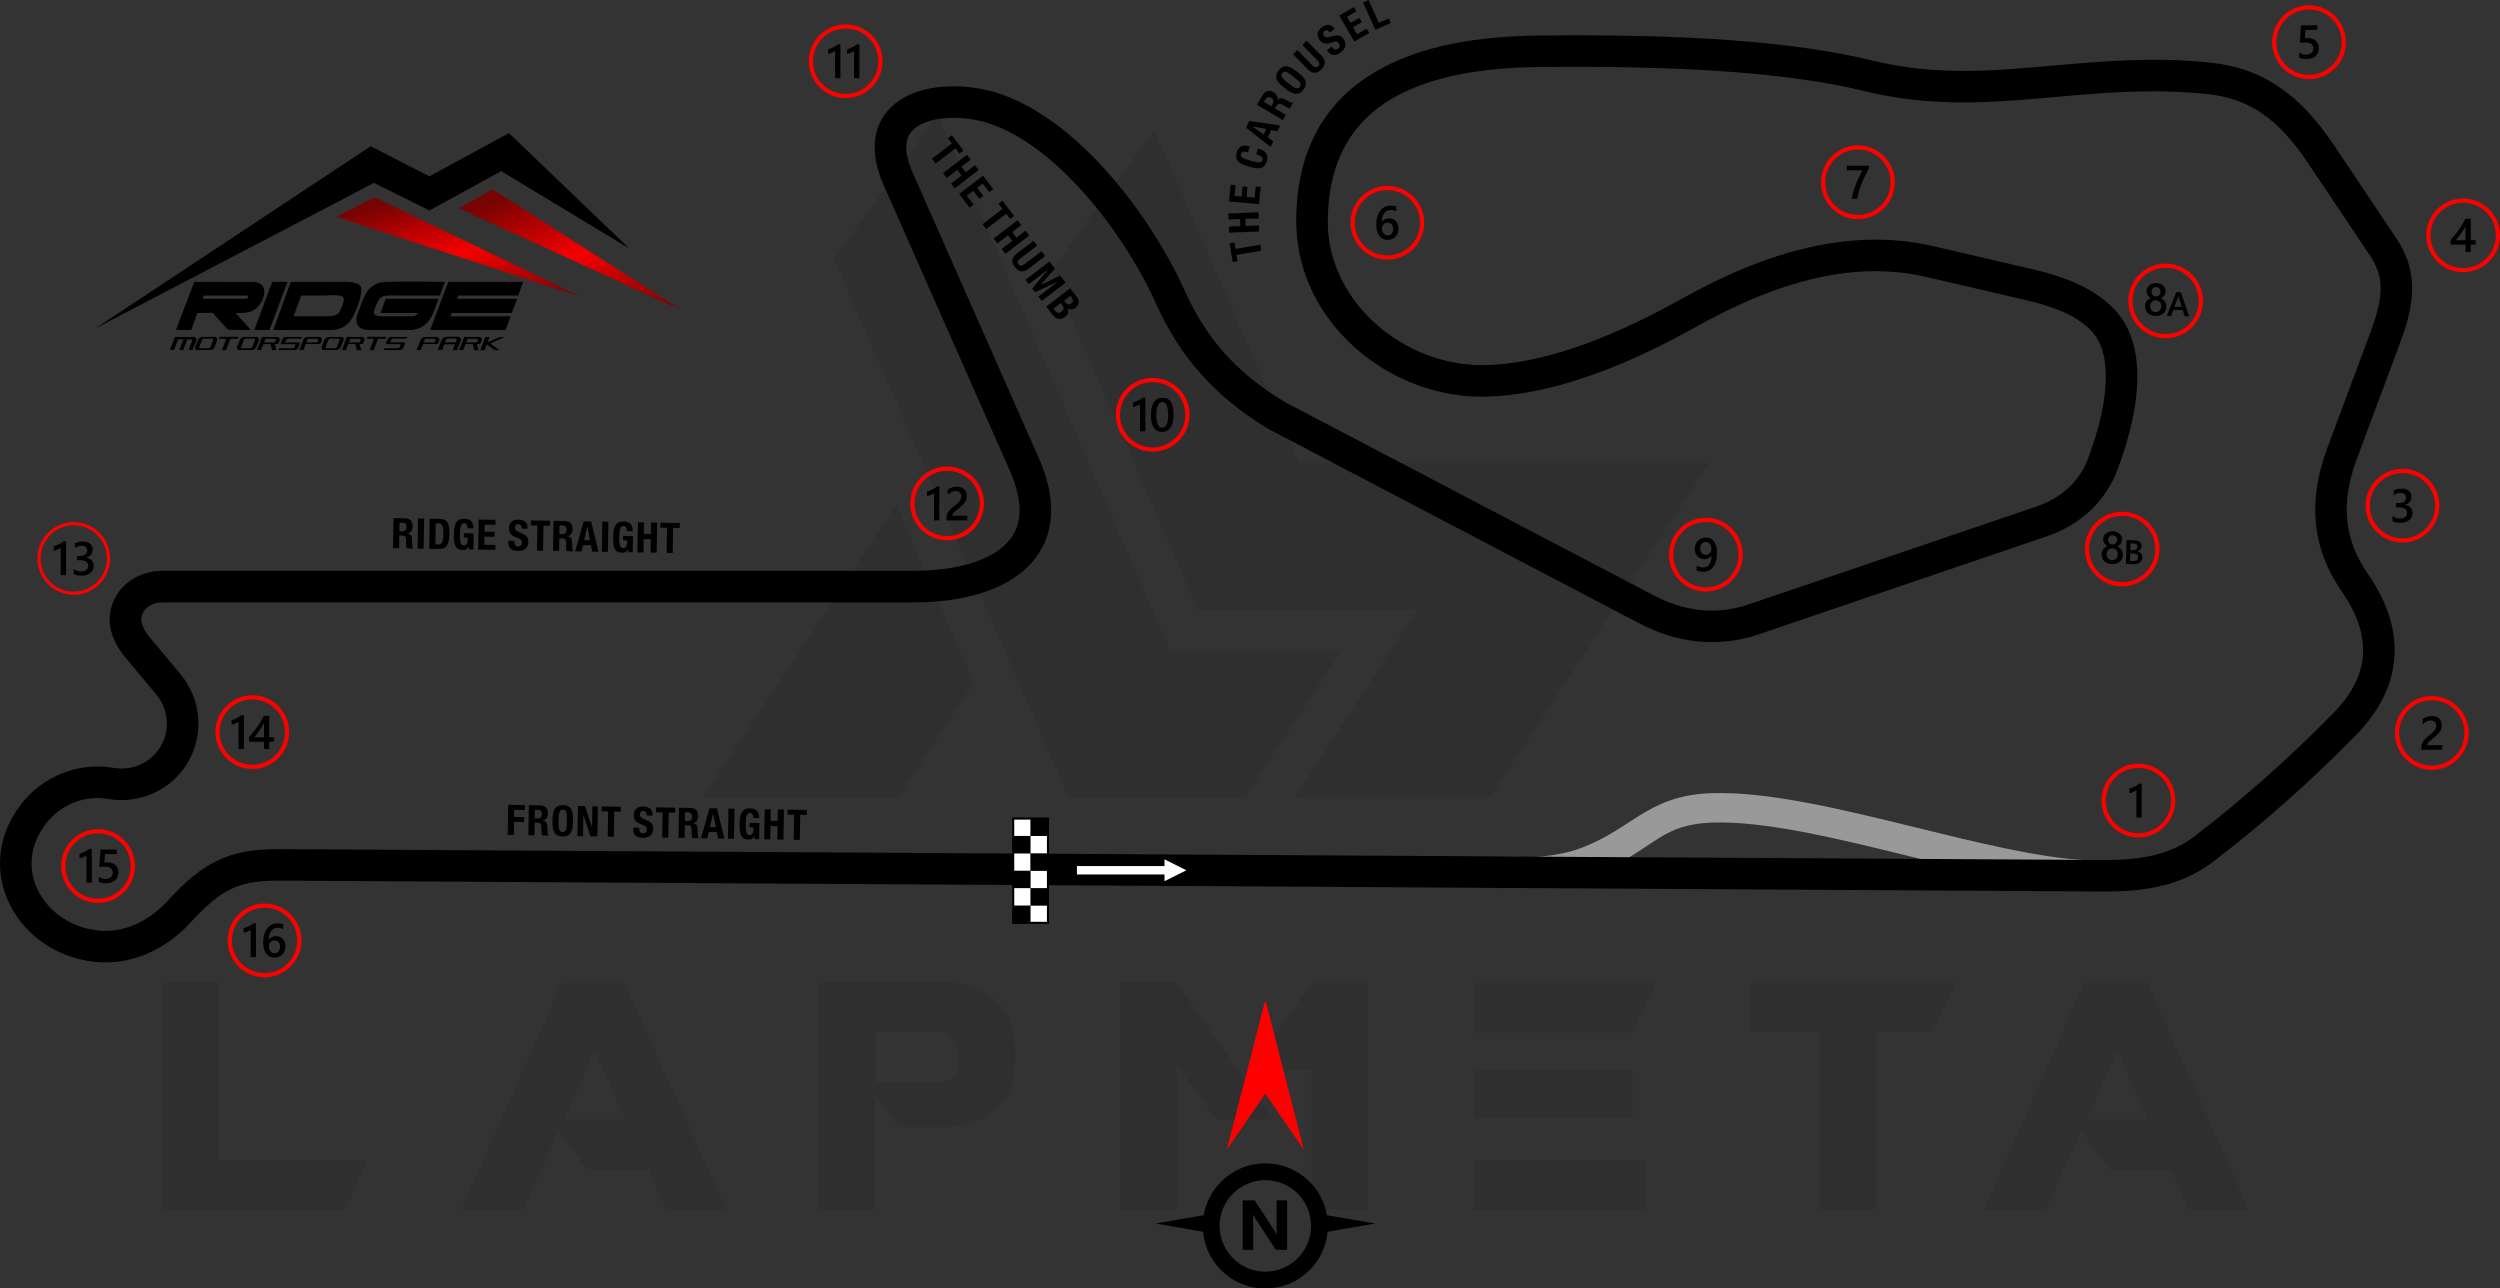 <?xml version="1.0" encoding="UTF-8"?>
<!DOCTYPE svg PUBLIC "-//W3C//DTD SVG 1.1//EN" "http://www.w3.org/Graphics/SVG/1.1/DTD/svg11.dtd">
<!-- Creator: CorelDRAW 2020 (64-Bit) -->
<svg xmlns="http://www.w3.org/2000/svg" xml:space="preserve" width="209.279mm" height="107.861mm" version="1.1" style="shape-rendering:geometricPrecision; text-rendering:geometricPrecision; image-rendering:optimizeQuality; fill-rule:evenodd; clip-rule:evenodd"
viewBox="0 0 11664.6 6011.83"
 xmlns:xlink="http://www.w3.org/1999/xlink"
 xmlns:xodm="http://www.corel.com/coreldraw/odm/2003">
 <rect x="0" y="0" width="11664.6" height="6011.83" fill="#333333" stroke="none"/>
 <defs>
  <style type="text/css">
   <![CDATA[
    .str1 {stroke:red;stroke-width:14.75;stroke-miterlimit:22.926}
    .str0 {stroke:red;stroke-width:19.66;stroke-miterlimit:22.926}
    .str2 {stroke:black;stroke-width:9.83;stroke-miterlimit:22.926}
    .fil2 {fill:none}
    .fil3 {fill:black}
    .fil6 {fill:white}
    .fil7 {fill:black;fill-rule:nonzero}
    .fil4 {fill:black;fill-rule:nonzero}
    .fil0 {fill:#999999;fill-rule:nonzero}
    .fil5 {fill:red;fill-rule:nonzero}
    .fil10 {fill:white;fill-rule:nonzero}
    .fil1 {fill:black;fill-opacity:0.071}
    .fil8 {fill:url(#id0)}
    .fil9 {fill:url(#id1)}
   ]]>
  </style>
  <linearGradient id="id0" gradientUnits="userSpaceOnUse" x1="2290.12" y1="1496.33" x2="2109.45" y2="861.98">
   <stop offset="0" style="stop-opacity:1; stop-color:#780303"/>
   <stop offset="0.522" style="stop-opacity:1; stop-color:#F50000"/>
   <stop offset="1" style="stop-opacity:1; stop-color:#780303"/>
  </linearGradient>
  <linearGradient id="id1" gradientUnits="userSpaceOnUse" xlink:href="#id0" x1="2855.69" y1="1564.38" x2="2579.03" y2="834.5">
  </linearGradient>
 </defs>
 <g id="Layer_x0020_1">
  <path class="fil0" d="M7105.71 4001.4c79.83,-1.41 177.9,-12.94 249.11,-37.01 254.5,-86.01 324.68,-251.85 625.83,-263.41 265.44,-10.2 616.57,75.99 962.67,160.94 286.77,70.39 572.09,140.84 789.34,151.14l0 0 -756.96 -0.43 -37.22 -10.51 -27.96 -6.86c-336.99,-82.71 -678.87,-166.63 -925.04,-157.17 -184.08,7.07 -239.9,73.68 -377.68,158.45l-14.66 8.9 -487.44 -4.04z"/>
  <g id="_2082341417408">
   <g>
    <g id="Layer-1">
     <path class="fil1" d="M759.86 5645.35l0 -1060.59 263.39 0 0 830.56 691.84 0 -105.35 230.03 -849.87 0zm4626.9 -5039.55l676.03 1554.01 1912.22 0 -1020.2 1559.28 -913.09 0 0 -1.76 572.44 -874.46 -1027.22 0 -684.82 -1576.84 484.64 -660.23zm-842.85 2577.72l-351.19 537.32 -913.08 0 0 -1.76 902.55 -1364.37 361.72 828.8zm-1153.65 2463.58l-280.95 0 -86.04 -191.4 -286.22 0 -129.94 -177.35 -166.81 368.75 -291.49 0 470.59 -1060.59 296.76 0 474.11 1060.59zm-472.35 -424.94l-143.99 -316.07 -140.47 316.07 284.46 0zm1167.7 -172.08l319.58 0c45.65,-14.05 68.48,-56.19 66.72,-126.43 0,-57.95 -28.09,-94.83 -87.79,-108.87l-298.51 0 0 235.3zm105.35 210.71l-107.11 -154.53 0 539.07 -263.39 0 0 -1060.59 633.89 0c186.13,33.36 280.95,133.45 282.7,303.78l0 63.22c-1.76,172.08 -94.82,275.68 -279.19,307.29l-266.9 -0.01 0 1.76zm1747.16 -38.64l-263.39 0 -182.62 -252.85 -0.01 676.03 -265.14 0 0 -1060.59 263.39 0 447.77 637.4zm182.62 -635.65l263.39 0 0 1058.83 -265.15 0 0 -649.69 -286.22 0 287.98 -409.14zm1559.27 828.8l0 230.03 -805.97 0 0 -230.03 805.97 0zm-63.21 -421.42l0 226.52 -742.76 0 0 -226.52 742.76 0.01zm115.89 -407.38l-115.89 231.79 -742.76 0 0 -231.79 858.65 0zm755.05 228.27l-317.82 0 0 -228.27 956.99 0 -107.11 228.27 -265.15 0 0 830.56 -265.15 0 0 -830.56 -1.76 0zm2007.04 832.32l-280.95 0 -86.04 -191.4 -286.22 0 -129.94 -177.35 -166.82 368.75 -291.48 0 470.59 -1060.59 296.76 0 474.11 1060.59zm-472.35 -424.94l-143.99 -316.07 -140.47 316.07 284.46 0z"/>
     <polygon class="fil1" points="3890.69,1209.85 4986.4,3720.84 5809.94,3720.84 6257.7,3037.78 5462.26,3037.78 4375.33,535.57 "/>
    </g>
   </g>
  </g>
  <g id="_2082341416112">
   <path class="fil2 str0" d="M8668.64 688.16c89.59,0 162.23,72.63 162.23,162.23 0,89.59 -72.64,162.23 -162.23,162.23 -89.6,0 -162.23,-72.64 -162.23,-162.23 0,-89.6 72.63,-162.23 162.23,-162.23z"/>
   <path class="fil3" d="M8720.29 785.62c-6.48,11.84 -12.59,23.58 -18.33,35.17 -5.77,11.63 -10.96,23.25 -15.63,34.99 -4.68,11.7 -8.72,23.51 -12.18,35.39 -3.46,11.92 -6.1,24.06 -7.98,36.5l-26.19 0c1.73,-11.07 4.19,-22.11 7.4,-33.15 3.19,-11.04 6.95,-22.04 11.25,-33.07 4.3,-11.05 9.12,-22.12 14.5,-33.26 5.34,-11.15 11.04,-22.41 17.07,-33.74l-73.18 0 0 -21.34 103.29 0 0 12.51z"/>
  </g>
  <g id="_2082341420240">
   <path class="fil2 str0" d="M6473.29 877.11c89.59,0 162.22,72.63 162.22,162.23 0,89.59 -72.63,162.22 -162.22,162.22 -89.59,0 -162.22,-72.63 -162.22,-162.22 0,-89.6 72.63,-162.23 162.22,-162.23z"/>
   <path class="fil3" d="M6525.18 1066.87c0,7.76 -1.28,14.87 -3.83,21.26 -2.54,6.37 -6.07,11.88 -10.59,16.51 -4.53,4.64 -9.9,8.25 -16.11,10.79 -6.23,2.58 -12.95,3.83 -20.24,3.83 -7.76,0 -14.9,-1.51 -21.38,-4.53 -6.5,-3.02 -12.1,-7.5 -16.81,-13.47 -4.71,-5.96 -8.35,-13.39 -10.96,-22.26 -2.58,-8.86 -3.86,-19.17 -3.86,-30.87 0,-14.31 1.69,-27.01 5.12,-38.09 3.42,-11.03 8.09,-20.31 14.05,-27.77 5.96,-7.51 12.99,-13.17 21.05,-17.03 8.02,-3.9 16.74,-5.85 26.08,-5.85 5.82,0 11.11,0.41 15.9,1.22 4.79,0.77 8.62,1.88 11.48,3.24l0 22.51c-3.68,-1.87 -7.59,-3.46 -11.78,-4.74 -4.15,-1.29 -8.93,-1.95 -14.31,-1.95 -6.03,0 -11.63,1.22 -16.7,3.68 -5.11,2.42 -9.53,5.99 -13.21,10.7 -3.71,4.71 -6.62,10.56 -8.75,17.48 -2.1,6.92 -3.2,14.93 -3.28,23.98l0.66 0c3.32,-5.11 7.77,-9.12 13.4,-12.06 5.67,-2.95 12.28,-4.41 19.9,-4.41 6.77,0 12.84,1.06 18.28,3.27 5.42,2.2 10.05,5.33 13.87,9.49 3.87,4.12 6.85,9.17 8.9,15.09 2.1,5.93 3.13,12.59 3.13,19.98zm-25.2 2.06c0,-4.45 -0.56,-8.5 -1.58,-12.18 -1.03,-3.68 -2.61,-6.8 -4.75,-9.41 -2.1,-2.65 -4.78,-4.67 -7.98,-6.11 -3.17,-1.43 -6.96,-2.14 -11.26,-2.14 -4.3,0 -8.09,0.78 -11.36,2.32 -3.28,1.54 -6,3.57 -8.24,6.08 -2.25,2.5 -3.9,5.4 -5.01,8.61 -1.1,3.23 -1.69,6.55 -1.69,9.93 0,3.68 0.55,7.43 1.58,11.26 1.03,3.86 2.65,7.35 4.78,10.52 2.17,3.17 4.93,5.75 8.24,7.8 3.34,2.06 7.32,3.09 11.92,3.09 4.08,0 7.72,-0.77 10.89,-2.27 3.16,-1.52 5.81,-3.61 7.9,-6.25 2.14,-2.66 3.76,-5.82 4.86,-9.43 1.1,-3.64 1.69,-7.58 1.69,-11.81z"/>
  </g>
  <g id="_2082341418416">
   <path class="fil2 str0" d="M10773.6 34.64c89.59,0 162.22,72.63 162.22,162.22 0,89.6 -72.63,162.23 -162.22,162.23 -89.6,0 -162.23,-72.63 -162.23,-162.23 0,-89.59 72.63,-162.22 162.23,-162.22z"/>
   <path class="fil3" d="M10727.94 269.17l0 -24.03c10.16,6.84 20.42,10.23 30.83,10.23 10.48,0 18.95,-2.65 25.31,-8.03 6.4,-5.33 9.6,-12.47 9.6,-21.41 0,-8.75 -3.23,-15.56 -9.75,-20.45 -6.5,-4.9 -15.81,-7.32 -27.96,-7.32 -4.16,0 -12.62,0.4 -25.35,1.28l5.52 -81.26 76.08 0 0 21.34 -55.29 0 -2.58 38.7c4.96,-0.29 9.45,-0.43 13.46,-0.43 16.38,0 29.07,4.2 38.01,12.62 8.94,8.39 13.43,19.9 13.43,34.47 0,15.3 -5.15,27.6 -15.38,36.83 -10.22,9.24 -24.32,13.83 -42.2,13.83 -15.09,0 -26.34,-2.1 -33.74,-6.37z"/>
  </g>
  <g id="_2082341420192">
   <path class="fil2 str0" d="M11492.54 935.88c89.59,0 162.22,72.63 162.22,162.23 0,89.59 -72.63,162.22 -162.22,162.22 -89.6,0 -162.22,-72.63 -162.22,-162.22 0,-89.6 72.63,-162.23 162.22,-162.23z"/>
   <path class="fil3" d="M11528.18 1020.82l0 99.81 22.96 0 0 20.78 -22.96 0 0 33.96 -24.25 0 0 -33.96 -69.98 0 0 -21.01c6.34,-7.14 12.81,-14.83 19.47,-23.15 6.66,-8.28 13.06,-16.77 19.21,-25.42 6.15,-8.64 11.81,-17.33 17.07,-26.01 5.27,-8.72 9.68,-17.03 13.25,-25.01l25.24 0zm-24.25 99.81l0 -64.91c-7.84,14.1 -15.6,26.38 -23.25,36.87 -7.65,10.48 -14.79,19.83 -21.49,28.04l44.74 0z"/>
  </g>
  <g id="_2082341418992">
   <path class="fil2 str1" d="M343.96 2443.46c89.6,0 162.23,72.63 162.23,162.22 0,89.6 -72.63,162.23 -162.23,162.23 -89.59,0 -162.22,-72.63 -162.22,-162.23 0,-89.59 72.63,-162.22 162.22,-162.22z"/>
   <path class="fil3" d="M308.09 2525.39l0 158.03 -25.02 0 0 -127.41c-4.53,3.23 -9.39,6 -14.61,8.24 -5.18,2.27 -11.14,4.26 -17.84,5.99l0 -21.34c4.19,-1.35 8.2,-2.79 12.06,-4.31 3.9,-1.5 7.73,-3.2 11.48,-5.07 3.79,-1.88 7.57,-3.98 11.44,-6.25 3.83,-2.32 7.8,-4.93 11.92,-7.88l10.56 0zm35.76 152.33l0 -23.51c10.09,7.98 21.41,11.95 34.07,11.95 10.27,0 18.5,-2.31 24.65,-6.99 6.15,-4.67 9.2,-11 9.2,-18.98 0,-17.51 -13.4,-26.3 -40.21,-26.3l-11.96 0 0 -20.06 11.45 0c23.76,0 35.64,-8.23 35.64,-24.75 0,-15.24 -9.26,-22.85 -27.77,-22.85 -10.38,0 -20.09,3.68 -29.21,11.08l0 -22.19c10.49,-5.89 22.89,-8.87 37.16,-8.87 13.72,0 24.72,3.46 33,10.37 8.24,6.88 12.4,15.71 12.4,26.49 0,20.34 -10.37,33.45 -31.05,39.26l0 0.45c11.14,1.06 19.93,4.96 26.41,11.66 6.48,6.74 9.68,15.13 9.68,25.17 0,13.87 -5.19,25.09 -15.6,33.59 -10.45,8.54 -24.17,12.77 -41.21,12.77 -15.31,0 -27.52,-2.76 -36.65,-8.28z"/>
  </g>
  <g id="_2082341421392">
   <path class="fil2 str0" d="M457.34 3878.5c89.6,0 162.22,72.63 162.22,162.22 0,89.59 -72.63,162.22 -162.22,162.22 -89.59,0 -162.22,-72.63 -162.22,-162.22 0,-89.59 72.63,-162.22 162.22,-162.22z"/>
   <path class="fil3" d="M428.45 3960.31l0 158.03 -25.02 0 0 -127.41c-4.53,3.23 -9.39,6 -14.61,8.24 -5.18,2.27 -11.15,4.26 -17.85,5.99l0 -21.34c4.2,-1.35 8.2,-2.79 12.07,-4.3 3.9,-1.5 7.73,-3.2 11.48,-5.07 3.78,-1.88 7.58,-3.98 11.45,-6.25 3.83,-2.32 7.8,-4.93 11.92,-7.88l10.56 0zm32.22 154.46l0 -24.03c10.16,6.84 20.42,10.23 30.83,10.23 10.48,0 18.95,-2.65 25.31,-8.03 6.4,-5.33 9.6,-12.47 9.6,-21.41 0,-8.75 -3.23,-15.56 -9.75,-20.45 -6.5,-4.9 -15.81,-7.32 -27.96,-7.32 -4.16,0 -12.62,0.4 -25.35,1.28l5.52 -81.26 76.08 0 0 21.34 -55.29 0 -2.58 38.7c4.96,-0.29 9.45,-0.43 13.46,-0.43 16.38,0 29.07,4.2 38.01,12.62 8.94,8.39 13.43,19.91 13.43,34.48 0,15.29 -5.16,27.59 -15.38,36.83 -10.23,9.24 -24.32,13.83 -42.2,13.83 -15.09,0 -26.34,-2.1 -33.74,-6.37z"/>
  </g>
  <g id="_2082341423072">
   <path class="fil2 str0" d="M7959.34 2425.79c89.59,0 162.22,72.63 162.22,162.22 0,89.59 -72.63,162.22 -162.22,162.22 -89.6,0 -162.23,-72.63 -162.23,-162.22 0,-89.6 72.63,-162.22 162.23,-162.22z"/>
   <path class="fil3" d="M8011.13 2579.56c0,15.46 -1.66,28.73 -5,39.89 -3.36,11.15 -7.95,20.31 -13.8,27.48 -5.85,7.17 -12.73,12.47 -20.57,15.9 -7.88,3.41 -16.34,5.11 -25.39,5.11 -2.94,0 -5.92,-0.18 -8.9,-0.52 -2.98,-0.37 -5.81,-0.85 -8.5,-1.4 -2.73,-0.59 -5.15,-1.22 -7.36,-1.91 -2.17,-0.66 -4.01,-1.33 -5.45,-1.99l0 -22.51c1.51,0.92 3.39,1.88 5.63,2.83 2.21,1 4.64,1.84 7.25,2.61 2.65,0.74 5.37,1.37 8.2,1.8 2.84,0.48 5.6,0.74 8.24,0.74 6.1,0 11.66,-1.22 16.67,-3.57 5.01,-2.39 9.24,-5.89 12.77,-10.56 3.53,-4.68 6.21,-10.49 8.13,-17.4 1.91,-6.96 2.87,-14.98 2.87,-24.11l-0.45 0c-1.28,2.29 -2.98,4.45 -5.11,6.52 -2.13,2.06 -4.56,3.86 -7.28,5.41 -2.73,1.54 -5.78,2.76 -9.09,3.72 -3.34,0.92 -6.91,1.39 -10.74,1.39 -6.48,0 -12.47,-1.13 -18.07,-3.42 -5.56,-2.24 -10.37,-5.45 -14.49,-9.64 -4.09,-4.16 -7.28,-9.24 -9.64,-15.19 -2.32,-5.96 -3.49,-12.62 -3.49,-19.95 0,-8.05 1.32,-15.31 3.97,-21.82 2.69,-6.52 6.33,-12.03 11,-16.59 4.67,-4.56 10.19,-8.09 16.48,-10.56 6.33,-2.5 13.21,-3.76 20.61,-3.76 6.95,0 13.58,1.33 19.79,3.94 6.22,2.65 11.66,6.8 16.38,12.51 4.71,5.74 8.42,13.1 11.22,22.15 2.76,9.05 4.12,20.02 4.12,32.89zm-26.08 -16.48c0,-5.18 -0.66,-9.9 -1.98,-14.12 -1.32,-4.24 -3.17,-7.88 -5.56,-10.9 -2.35,-3.02 -5.19,-5.37 -8.47,-6.99 -3.23,-1.66 -6.84,-2.5 -10.7,-2.5 -3.46,0 -6.74,0.7 -9.86,2.1 -3.13,1.39 -5.85,3.42 -8.2,6 -2.32,2.57 -4.19,5.7 -5.56,9.38 -1.37,3.65 -2.02,7.73 -2.02,12.17 0,4.9 0.66,9.2 1.98,12.91 1.32,3.76 3.16,6.88 5.56,9.46 2.35,2.54 5.22,4.49 8.58,5.81 3.31,1.33 7.02,1.98 11.03,1.98 3.61,0 6.92,-0.66 9.98,-1.98 3.05,-1.32 5.7,-3.13 7.98,-5.41 2.24,-2.24 4.01,-4.93 5.33,-8.01 1.28,-3.09 1.91,-6.4 1.91,-9.9z"/>
  </g>
  <g id="_2082341427104">
   <path class="fil2 str0" d="M5378.09 1772.96c89.59,0 162.22,72.63 162.22,162.23 0,89.59 -72.63,162.22 -162.22,162.22 -89.59,0 -162.22,-72.63 -162.22,-162.22 0,-89.6 72.63,-162.23 162.22,-162.23z"/>
   <path class="fil3" d="M5344.18 1854.89l0 158.03 -25.02 0 0 -127.41c-4.51,3.24 -9.39,6 -14.61,8.24 -5.18,2.28 -11.14,4.27 -17.84,6l0 -21.34c4.19,-1.35 8.2,-2.79 12.06,-4.3 3.9,-1.5 7.73,-3.2 11.48,-5.07 3.79,-1.88 7.57,-3.98 11.44,-6.26 3.84,-2.32 7.8,-4.93 11.92,-7.88l10.56 0zm76.87 160.6c-16.07,0 -28.66,-6.55 -37.67,-19.73 -9.01,-13.13 -13.5,-32.15 -13.5,-57.02 0,-27.3 4.67,-47.95 14.08,-61.96 9.43,-14.02 23,-21.05 40.77,-21.05 34,0 50.95,26.42 50.95,79.25 0,26.16 -4.78,46.09 -14.38,59.86 -9.56,13.76 -23,20.65 -40.25,20.65zm2.51 -139.78c-18.77,0 -28.15,20.64 -28.15,61.96 0,38.68 9.2,57.98 27.6,57.98 18.1,0 27.15,-19.64 27.15,-58.94 0,-40.69 -8.86,-61 -26.59,-61z"/>
  </g>
  <g id="_2082341426192">
   <path class="fil2 str0" d="M4419.24 2186.75c89.6,0 162.23,72.63 162.23,162.22 0,89.6 -72.63,162.23 -162.23,162.23 -89.59,0 -162.22,-72.63 -162.22,-162.23 0,-89.59 72.63,-162.22 162.22,-162.22z"/>
   <path class="fil3" d="M4382.93 2269.96l0 158.02 -25.02 0 0 -127.4c-4.53,3.23 -9.39,6 -14.61,8.24 -5.18,2.27 -11.14,4.26 -17.84,5.99l0 -21.34c4.19,-1.35 8.2,-2.79 12.06,-4.3 3.9,-1.5 7.73,-3.2 11.48,-5.07 3.79,-1.88 7.57,-3.98 11.44,-6.25 3.83,-2.32 7.8,-4.93 11.92,-7.88l10.56 0zm130.09 158.02l-97.02 0 0 -11.95c0,-4.9 0.7,-9.5 2.06,-13.76 1.37,-4.28 3.2,-8.28 5.48,-12.07 2.31,-3.75 5.01,-7.32 8.09,-10.67 3.09,-3.35 6.4,-6.58 9.89,-9.71 3.53,-3.12 7.15,-6.14 10.78,-9.05 3.68,-2.9 7.28,-5.81 10.78,-8.75 3.32,-2.84 6.33,-5.56 9.06,-8.28 2.76,-2.68 5.07,-5.48 7.02,-8.35 1.95,-2.86 3.46,-5.89 4.53,-9.09 1.07,-3.19 1.62,-6.66 1.62,-10.41 0,-4.09 -0.62,-7.66 -1.87,-10.71 -1.29,-3.05 -3.02,-5.62 -5.3,-7.65 -2.25,-2.06 -4.93,-3.61 -8.02,-4.64 -3.09,-1.07 -6.47,-1.58 -10.16,-1.58 -6.29,0 -12.72,1.47 -19.28,4.41 -6.55,2.95 -12.84,7.36 -18.87,13.28l0 -24.06c3.17,-2.36 6.37,-4.41 9.6,-6.18 3.24,-1.77 6.59,-3.24 10.04,-4.41 3.43,-1.22 7.06,-2.06 10.85,-2.65 3.83,-0.6 7.88,-0.89 12.18,-0.89 6.99,0 13.33,0.92 18.98,2.76 5.67,1.84 10.53,4.53 14.57,8.09 4.01,3.58 7.1,7.99 9.31,13.33 2.21,5.3 3.28,11.4 3.28,18.32 0,6.25 -0.77,11.88 -2.32,16.85 -1.55,5.01 -3.72,9.64 -6.55,13.97 -2.83,4.31 -6.29,8.4 -10.31,12.3 -4,3.86 -8.53,7.87 -13.46,11.96 -4.19,3.38 -8.32,6.66 -12.47,9.86 -4.12,3.2 -7.83,6.33 -11.15,9.38 -3.31,3.06 -6,6.11 -8.02,9.16 -2.06,3.05 -3.09,6.11 -3.09,9.19l0 0.56 69.76 0 0 21.45z"/>
  </g>
  <g id="_2082341425616">
   <path class="fil2 str0" d="M1234.38 4225.64c89.6,0 162.23,72.63 162.23,162.22 0,89.6 -72.63,162.23 -162.23,162.23 -89.59,0 -162.22,-72.63 -162.22,-162.23 0,-89.59 72.63,-162.22 162.22,-162.22z"/>
   <path class="fil3" d="M1194.47 4307.51l0 158.03 -25.02 0 0 -127.41c-4.53,3.23 -9.39,6 -14.61,8.24 -5.18,2.27 -11.15,4.26 -17.84,5.99l0 -21.34c4.19,-1.36 8.2,-2.79 12.06,-4.31 3.9,-1.5 7.73,-3.2 11.48,-5.07 3.78,-1.88 7.57,-3.98 11.44,-6.25 3.83,-2.32 7.8,-4.93 11.92,-7.88l10.56 0zm137.3 108.32c0,7.76 -1.29,14.87 -3.83,21.26 -2.54,6.37 -6.08,11.88 -10.59,16.52 -4.53,4.64 -9.9,8.24 -16.12,10.79 -6.22,2.58 -12.95,3.82 -20.23,3.82 -7.76,0 -14.9,-1.5 -21.38,-4.53 -6.51,-3.02 -12.11,-7.5 -16.82,-13.47 -4.7,-5.96 -8.34,-13.39 -10.96,-22.26 -2.58,-8.86 -3.86,-19.17 -3.86,-30.87 0,-14.31 1.69,-27 5.11,-38.08 3.42,-11.04 8.09,-20.31 14.06,-27.78 5.96,-7.51 12.98,-13.17 21.05,-17.03 8.02,-3.9 16.74,-5.85 26.08,-5.85 5.82,0 11.11,0.41 15.89,1.22 4.79,0.77 8.62,1.88 11.49,3.24l0 22.51c-3.68,-1.87 -7.59,-3.46 -11.78,-4.74 -4.16,-1.29 -8.93,-1.95 -14.31,-1.95 -6.04,0 -11.63,1.22 -16.7,3.68 -5.11,2.43 -9.53,6 -13.22,10.7 -3.71,4.71 -6.62,10.56 -8.75,17.48 -2.1,6.92 -3.2,14.94 -3.27,23.99l0.66 0c3.31,-5.11 7.76,-9.12 13.39,-12.07 5.67,-2.95 12.29,-4.41 19.9,-4.41 6.77,0 12.84,1.06 18.28,3.28 5.41,2.2 10.05,5.33 13.87,9.49 3.87,4.12 6.85,9.16 8.9,15.09 2.1,5.92 3.13,12.59 3.13,19.98zm-25.2 2.05c0,-4.45 -0.56,-8.49 -1.59,-12.17 -1.03,-3.68 -2.61,-6.8 -4.75,-9.42 -2.09,-2.65 -4.78,-4.67 -7.98,-6.1 -3.16,-1.43 -6.95,-2.14 -11.25,-2.14 -4.31,0 -8.1,0.77 -11.37,2.32 -3.27,1.54 -6,3.57 -8.24,6.07 -2.25,2.5 -3.9,5.41 -5,8.61 -1.1,3.23 -1.7,6.55 -1.7,9.93 0,3.68 0.56,7.42 1.59,11.25 1.03,3.86 2.65,7.36 4.78,10.52 2.17,3.17 4.93,5.75 8.24,7.8 3.35,2.06 7.32,3.09 11.92,3.09 4.09,0 7.73,-0.77 10.89,-2.27 3.17,-1.52 5.81,-3.61 7.9,-6.26 2.14,-2.65 3.76,-5.81 4.86,-9.43 1.1,-3.63 1.7,-7.57 1.7,-11.81z"/>
  </g>
  <g id="_2082341425808">
   <path class="fil2 str0" d="M1177.08 3253.57c89.59,0 162.22,72.63 162.22,162.22 0,89.59 -72.63,162.22 -162.22,162.22 -89.59,0 -162.22,-72.63 -162.22,-162.22 0,-89.6 72.63,-162.22 162.22,-162.22z"/>
   <path class="fil3" d="M1137.96 3336.77l0 158.03 -25.02 0 0 -127.41c-4.53,3.23 -9.39,6 -14.62,8.24 -5.18,2.27 -11.14,4.26 -17.84,5.99l0 -21.34c4.19,-1.35 8.2,-2.79 12.07,-4.3 3.9,-1.5 7.73,-3.2 11.48,-5.07 3.79,-1.88 7.59,-3.98 11.45,-6.25 3.82,-2.32 7.8,-4.93 11.92,-7.88l10.56 0zm117.95 3.46l0 99.82 22.96 0 0 20.78 -22.96 0 0 33.96 -24.25 0 0 -33.96 -69.98 0 0 -21.01c6.34,-7.14 12.81,-14.83 19.47,-23.15 6.66,-8.27 13.06,-16.77 19.21,-25.42 6.15,-8.64 11.81,-17.33 17.07,-26.01 5.27,-8.72 9.68,-17.03 13.25,-25.02l25.24 0zm-24.25 99.82l0 -64.91c-7.83,14.1 -15.6,26.38 -23.25,36.87 -7.65,10.48 -14.79,19.83 -21.49,28.04l44.74 0z"/>
  </g>
  <g id="_2082341428784">
   <path class="fil2 str0" d="M3945.75 123.49c89.6,0 162.23,72.63 162.23,162.22 0,89.59 -72.63,162.22 -162.23,162.22 -89.59,0 -162.22,-72.63 -162.22,-162.22 0,-89.59 72.63,-162.22 162.22,-162.22z"/>
   <path class="fil3" d="M3921.23 206.7l0 158.03 -25.01 0 0 -127.41c-4.53,3.23 -9.39,6 -14.61,8.24 -5.19,2.27 -11.15,4.26 -17.85,5.99l0 -21.34c4.2,-1.36 8.2,-2.79 12.07,-4.31 3.9,-1.5 7.73,-3.2 11.48,-5.07 3.79,-1.88 7.58,-3.98 11.45,-6.25 3.83,-2.32 7.8,-4.93 11.92,-7.88l10.56 0zm88.82 0l0 158.03 -25.02 0 0 -127.41c-4.53,3.23 -9.39,6 -14.61,8.24 -5.18,2.27 -11.15,4.26 -17.84,5.99l0 -21.34c4.19,-1.36 8.2,-2.79 12.06,-4.31 3.9,-1.5 7.73,-3.2 11.48,-5.07 3.78,-1.88 7.57,-3.98 11.44,-6.25 3.83,-2.32 7.8,-4.93 11.92,-7.88l10.56 0z"/>
  </g>
  <g id="_2082341430080">
   <path class="fil4" d="M5903.78 5428c80.49,0 153.43,32.68 206.26,85.5l0.16 0.16c41.66,41.66 70.76,95.83 81.22,156.35l225.06 38.77 -222.03 38.24c-6.43,69.81 -37.42,132.49 -84.25,179.32l-0.16 0c-52.83,52.81 -125.77,85.49 -206.26,85.49 -80.61,0 -153.61,-32.68 -206.42,-85.49 -46.83,-46.84 -77.82,-109.52 -84.25,-179.32l-222.02 -38.24 225.05 -38.77c10.46,-60.52 39.57,-114.7 81.22,-156.35l0 -0.16c52.81,-52.81 125.81,-85.5 206.42,-85.5zm101.81 403.44l-52.41 0 -95.08 -144.92c-5.55,-8.46 -9.45,-14.82 -11.58,-19.11l-0.61 0c0.83,8.13 1.26,20.59 1.26,37.28l0 126.75 -49.08 0 0 -230.6 56 0 91.5 140.36c4.17,6.37 8.01,12.62 11.59,18.82l0.65 0c-0.88,-5.32 -1.32,-15.91 -1.32,-31.67l0 -127.52 49.07 0 0 230.6zm49.18 -262.51c-38.6,-38.57 -92.01,-62.43 -150.99,-62.43 -58.94,0 -112.31,23.9 -150.91,62.5 -38.65,38.53 -62.5,91.93 -62.5,150.91 0,58.94 23.89,112.31 62.5,150.91 38.6,38.6 91.97,62.5 150.91,62.5 58.98,0 112.39,-23.86 150.99,-62.42 38.53,-38.68 62.43,-92.05 62.43,-150.99 0,-58.98 -23.86,-112.39 -62.43,-150.99z"/>
   <polygon class="fil5" points="5903.79,5102.77 5724.09,5364.2 5903.79,4665.2 6083.49,5364.2 "/>
  </g>
  <path class="fil4" d="M10238.96 3902.29c116.65,-89.55 229.4,-182.95 338.4,-279.89 109.28,-97.18 213.38,-196.65 312.54,-298.19 82.57,-84.55 128.59,-174.17 135.12,-267.09 6.47,-91.93 -24.9,-190.5 -96.82,-294.28 -70.71,-102.06 -111.48,-207.69 -122.61,-320.72 -10.99,-111.58 7.25,-228.66 54.36,-355.01l202.78 -543.8c31.05,-83.28 46.41,-149.04 44.85,-205.47 -1.43,-51.78 -18.04,-98.33 -50.91,-147.37l-290.33 -433.21c-64.86,-96.78 -131.77,-171.95 -207.22,-224.8 -73.22,-51.29 -156.25,-82.49 -255.65,-93.19 -254.62,-27.42 -485.04,-6.94 -709,12.95 -292.13,25.95 -573.74,50.98 -890.43,-26.21 -183.11,-44.62 -400.34,-74.59 -653.44,-92.6 -256.11,-18.23 -546.22,-24.16 -872.53,-20.61 -247.56,2.7 -498.76,38.36 -685.21,148.49 -177.57,104.88 -297.47,282.32 -297.47,573 0,11.99 -0.16,11.7 -0.1,14.37 4.36,182.47 92.46,345.54 224.83,463.39 133.67,119.01 311.89,191.5 494.88,191.5l16.49 0.08c121.5,-2.9 258.95,-28.96 412.67,-80.46 150.88,-50.55 316.83,-125.45 498.14,-226.83 203.3,-113.67 401.66,-197.18 596.72,-241.66 198.44,-45.25 392.87,-50.12 584.78,-5.47l465.44 108.31c86.82,20.2 162.52,45.81 227.13,78.27 68.13,34.21 123.23,75.7 165.16,125.94 61,73.09 93.61,177.88 90.78,311.86 -2.44,116.02 -31.55,255.88 -92.23,417.72 -28.37,75.68 -72.32,139.54 -127.55,191.21 -57.77,54.04 -127.19,94.23 -203.4,120.15l-1341.07 456.22c-97.57,33.19 -191.82,42.56 -281.34,34.33 -100.27,-9.2 -193.63,-40.53 -278.59,-85.05l-1727.31 -905.28c-126.71,-75.98 -230.58,-160.52 -316.89,-257.18 -86.61,-97 -154.89,-205.44 -210.21,-328.96 -76.28,-170.33 -204.25,-374.32 -360.28,-542.78 -123.98,-133.84 -264.83,-244.38 -409.49,-295.13 -73.34,-25.72 -161.99,-35.89 -239.69,-24.58 -45.37,6.6 -85.66,20.52 -114.13,42.97 -23.3,18.37 -38.69,44.12 -41.27,78.35 -2.59,34.33 6.18,77.5 29.74,130.84l587.56 1329.53c40.23,91.04 58.35,172.31 58.35,244.37 0,88.21 -26.68,162.34 -73.31,223.55 -44.88,58.91 -107.46,104.02 -181.61,136.8 -109.23,48.27 -244.79,70.09 -384.67,70.09l-3507.05 0c-23.15,0 -44.8,5.67 -61.96,16.5 -14.62,9.22 -26.27,22.48 -32.78,39.32 -5.98,15.48 -4.99,31.77 0.36,47.96 7.13,21.59 21.59,43.54 39.07,64.4l138.58 165.54c48.36,57.77 76.43,127.69 82.95,199.63 6.5,71.71 -8.48,145.24 -46.19,210.55 -37.69,65.27 -93.74,114.86 -158.95,145.01 -65.41,30.25 -139.97,40.9 -214.27,28.14 -55.33,-9.49 -110.84,-2.96 -160.94,17.02 -50.63,20.19 -96.07,54.28 -130.59,99.58 -39.34,51.64 -59.9,105.54 -64.91,157.75 -4.89,51.08 4.85,101.3 26.24,146.75 21.7,46.14 55.66,87.61 98.75,120.45 51.57,39.29 115.97,65.76 187.96,72.65 56.67,5.43 112.87,-4.74 165.17,-26.65 56.87,-23.82 108.99,-61.62 152.23,-108.56 83.69,-90.86 153.13,-151.53 234.13,-190.67 82.08,-39.67 171.14,-54.9 292.65,-54.19l5647.24 33.66c54.51,0.32 112.73,2.24 171.09,1.21l1584.88 9.26 252.08 1.5 -0.02 -0.01 769.97 4.6 79.7 0.47c85.97,0.5 165.53,-4.93 238.72,-22.32 69.27,-16.45 132.58,-43.95 189.94,-88zm-3183.27 240.81c-33.9,1.05 -67.05,0.95 -97.89,-0.59l-5653.02 -33.69c-98.13,-0.58 -167.74,10.62 -228.13,39.8 -61.47,29.7 -118.4,80.34 -189.77,157.83 -57.31,62.22 -127.15,112.63 -204.08,144.86 -73.37,30.74 -153.35,44.87 -235.44,37.01 -100.68,-9.64 -190.94,-46.8 -263.42,-102.03 -61.57,-46.91 -110.57,-107.22 -142.54,-175.16 -32.29,-68.62 -46.95,-144.83 -39.49,-222.79 7.54,-78.77 37.44,-158.6 94.29,-233.22 50.64,-66.48 117.95,-116.74 193.37,-146.82 74.99,-29.9 157.74,-39.74 239.86,-25.66 44.51,7.64 89,1.35 127.85,-16.62 38.25,-17.69 71.15,-46.8 93.27,-85.11 22.18,-38.41 30.99,-81.56 27.19,-123.56 -3.83,-42.38 -20.61,-83.85 -49.54,-118.41l-138.57 -165.54c-28.36,-33.87 -52.55,-71.69 -66.14,-112.8 -15.39,-46.51 -17.23,-95.92 2.52,-147.03 18.51,-47.91 51.02,-85.19 91.54,-110.77 41.12,-25.96 90.1,-39.55 140.3,-39.55l3507.05 0c120.93,0 235.88,-17.89 325.34,-57.41 52.18,-23.06 95.05,-53.27 124.01,-91.29 27.2,-35.71 42.77,-80.13 42.77,-134.26 0,-52.4 -14.19,-113.79 -45.67,-185.04l-587.56 -1329.53c-33.92,-76.76 -46.17,-143.61 -41.84,-201.1 6,-79.67 42.22,-139.91 97.14,-183.21 49.77,-39.24 114.46,-62.73 184.41,-72.92 100.35,-14.61 214.55,-1.57 308.82,31.49 169.16,59.34 329.84,184.25 468.83,334.31 167.62,180.97 304.99,399.86 386.79,582.52 49.24,109.96 109.51,205.9 185.43,290.95 76.08,85.21 168.6,160.33 282.28,228.58l1720.44 901.63c69.08,36.2 144.24,61.6 223.87,68.91 69.6,6.39 143.5,-1.1 220.86,-27.42l1341.07 -456.22c57.39,-19.51 108.78,-48.94 150.41,-87.89 38.91,-36.4 69.95,-81.6 90.09,-135.31 54.73,-145.96 80.92,-269.42 83.02,-369.34 2.03,-96.61 -18.38,-168.47 -56.8,-214.5 -29.11,-34.89 -68.47,-64.24 -117.92,-89.07 -52.95,-26.6 -118.02,-48.29 -194.88,-66.17l-465.44 -108.31c-169.43,-39.42 -342.08,-34.89 -519.1,5.47 -180.39,41.13 -365.9,119.52 -557.55,226.68 -189.34,105.87 -363.58,184.42 -522.9,237.79 -167.76,56.19 -319.66,84.68 -455.87,87.94l-19.95 0.51c-219.51,0 -432.99,-86.66 -592.81,-228.95 -161.12,-143.44 -268.39,-343.84 -273.8,-569.96l-0.48 -17.82c0,-352.04 149.16,-569.26 370.07,-699.74 212.03,-125.24 488.79,-165.71 758.94,-168.65 332.76,-3.63 626.88,2.3 884.05,20.61 260.2,18.52 485.39,49.77 677.65,96.63 293.67,71.57 563.39,47.61 843.17,22.75 231.6,-20.57 469.85,-41.74 737.23,-12.95 124.96,13.45 230.3,53.35 324.21,119.12 91.66,64.2 170.64,152.08 245.23,263.39l290.33 433.21c48.75,72.75 73.43,143.77 75.69,225.16 2.12,76.71 -16.41,159.78 -54.06,260.77l-202.78 543.8c-39.15,104.98 -54.48,200.42 -45.73,289.33 8.61,87.43 40.96,170.32 97.27,251.6 91.79,132.46 131.55,262.41 122.73,387.61 -9.09,129.22 -69.2,249.89 -176.59,359.84 -103.16,105.63 -209.79,207.62 -320.04,305.67 -110.51,98.29 -226.13,193.97 -347.04,286.81 -75.26,57.79 -156.86,93.52 -245.25,114.51 -84.48,20.07 -175.42,26.36 -273.27,25.78l-2754.04 -16.41z"/>
  <g id="_2082341433248">
   <g>
    <rect class="fil3" transform="matrix(-1.30555E-05 -1.258 1.258 -1.29784E-05 4727.44 4305.93)" width="64.52" height="64.52"/>
    <rect class="fil6" transform="matrix(-1.30555E-05 -1.258 1.258 -1.29784E-05 4727.44 4224.79)" width="64.52" height="64.52"/>
    <rect class="fil3" transform="matrix(-1.30555E-05 -1.258 1.258 -1.29784E-05 4727.44 4143.65)" width="64.52" height="64.52"/>
    <rect class="fil6" transform="matrix(-1.30555E-05 -1.258 1.258 -1.29784E-05 4727.43 4062.51)" width="64.52" height="64.52"/>
    <rect class="fil3" transform="matrix(-1.30555E-05 -1.258 1.258 -1.29784E-05 4727.43 3981.37)" width="64.52" height="64.52"/>
    <rect class="fil6" transform="matrix(-1.30555E-05 -1.258 1.258 -1.29784E-05 4727.43 3900.23)" width="64.52" height="64.52"/>
    <rect class="fil6" transform="matrix(-1.30555E-05 -1.258 1.258 -1.29784E-05 4808.58 4305.93)" width="64.52" height="64.52"/>
    <rect class="fil3" transform="matrix(-1.30555E-05 -1.258 1.258 -1.29784E-05 4808.58 4224.79)" width="64.52" height="64.52"/>
    <rect class="fil6" transform="matrix(-1.30555E-05 -1.258 1.258 -1.29784E-05 4808.58 4143.65)" width="64.52" height="64.52"/>
    <rect class="fil3" transform="matrix(-1.30555E-05 -1.258 1.258 -1.29784E-05 4808.58 4062.51)" width="64.52" height="64.52"/>
    <rect class="fil6" transform="matrix(-1.30555E-05 -1.258 1.258 -1.29784E-05 4808.58 3981.37)" width="64.52" height="64.52"/>
    <rect class="fil3" transform="matrix(-1.30555E-05 -1.258 1.258 -1.29784E-05 4808.57 3900.23)" width="64.52" height="64.52"/>
   </g>
   <polygon class="fil2 str2" points="4727.44,3819.08 4808.58,3819.08 4889.72,3819.08 4889.72,3900.22 4889.72,3981.36 4889.72,4062.51 4889.72,4143.64 4889.72,4224.79 4889.72,4305.93 4808.58,4305.93 4727.44,4305.93 4727.43,4224.79 4727.44,4143.65 4727.44,4062.5 4727.43,3981.37 4727.44,3900.22 "/>
  </g>
  <g id="_2082341432576">
   <path class="fil2 str0" d="M9977.58 3573.1c89.6,0 162.23,72.63 162.23,162.22 0,89.6 -72.63,162.22 -162.23,162.22 -89.59,0 -162.22,-72.63 -162.22,-162.22 0,-89.59 72.63,-162.22 162.22,-162.22z"/>
   <path class="fil3" d="M9992.87 3656.31l0 158.02 -25.02 0 0 -127.41c-4.53,3.23 -9.39,6 -14.61,8.24 -5.18,2.27 -11.15,4.26 -17.84,5.99l0 -21.34c4.19,-1.35 8.2,-2.79 12.06,-4.3 3.9,-1.51 7.73,-3.2 11.48,-5.07 3.79,-1.88 7.57,-3.98 11.44,-6.26 3.83,-2.32 7.8,-4.93 11.92,-7.88l10.56 0z"/>
  </g>
  <g id="_2082341433632">
   <path class="fil2 str0" d="M11346.34 3257.5c89.6,0 162.23,72.63 162.23,162.22 0,89.59 -72.63,162.22 -162.23,162.22 -89.59,0 -162.22,-72.63 -162.22,-162.22 0,-89.59 72.63,-162.22 162.22,-162.22z"/>
   <path class="fil3" d="M11394.85 3498.31l-97.02 0 0 -11.96c0,-4.9 0.7,-9.5 2.06,-13.76 1.37,-4.27 3.2,-8.28 5.48,-12.07 2.32,-3.75 5.01,-7.32 8.09,-10.67 3.09,-3.34 6.4,-6.58 9.89,-9.71 3.54,-3.13 7.15,-6.15 10.78,-9.05 3.68,-2.9 7.28,-5.81 10.79,-8.76 3.31,-2.84 6.33,-5.56 9.05,-8.28 2.76,-2.68 5.07,-5.48 7.02,-8.34 1.95,-2.87 3.46,-5.89 4.53,-9.1 1.07,-3.19 1.62,-6.66 1.62,-10.41 0,-4.08 -0.62,-7.66 -1.87,-10.71 -1.29,-3.05 -3.02,-5.63 -5.3,-7.65 -2.24,-2.06 -4.93,-3.61 -8.02,-4.64 -3.09,-1.07 -6.47,-1.58 -10.16,-1.58 -6.29,0 -12.72,1.47 -19.28,4.41 -6.55,2.95 -12.83,7.36 -18.87,13.28l0 -24.06c3.17,-2.36 6.37,-4.41 9.61,-6.18 3.23,-1.77 6.58,-3.24 10.04,-4.41 3.43,-1.22 7.07,-2.06 10.85,-2.65 3.83,-0.6 7.88,-0.89 12.18,-0.89 6.99,0 13.33,0.92 18.98,2.76 5.67,1.84 10.53,4.53 14.57,8.09 4.01,3.58 7.1,7.99 9.31,13.33 2.21,5.3 3.28,11.4 3.28,18.32 0,6.25 -0.78,11.88 -2.32,16.85 -1.54,5.01 -3.72,9.64 -6.55,13.98 -2.83,4.3 -6.29,8.39 -10.31,12.3 -4,3.86 -8.53,7.87 -13.46,11.95 -4.19,3.39 -8.31,6.66 -12.47,9.87 -4.12,3.2 -7.83,6.32 -11.15,9.37 -3.31,3.06 -6,6.11 -8.02,9.16 -2.06,3.05 -3.09,6.11 -3.09,9.2l0 0.55 69.76 0 0 21.45z"/>
  </g>
  <g id="_2082341438816">
   <path class="fil2 str0" d="M11209.74 2197.22c89.59,0 162.22,72.63 162.22,162.22 0,89.59 -72.63,162.22 -162.22,162.22 -89.59,0 -162.22,-72.63 -162.22,-162.22 0,-89.59 72.63,-162.22 162.22,-162.22z"/>
   <path class="fil3" d="M11163.02 2431.04l0 -23.51c10.09,7.98 21.41,11.96 34.07,11.96 10.27,0 18.5,-2.32 24.65,-7 6.15,-4.67 9.2,-10.99 9.2,-18.98 0,-17.51 -13.39,-26.3 -40.21,-26.3l-11.96 0 0 -20.05 11.45 0c23.77,0 35.65,-8.24 35.65,-24.75 0,-15.24 -9.27,-22.86 -27.78,-22.86 -10.38,0 -20.09,3.69 -29.21,11.09l0 -22.19c10.49,-5.89 22.89,-8.87 37.17,-8.87 13.72,0 24.72,3.47 33,10.38 8.24,6.88 12.4,15.71 12.4,26.49 0,20.34 -10.38,33.44 -31.05,39.26l0 0.44c11.14,1.06 19.94,4.97 26.41,11.67 6.48,6.73 9.68,15.12 9.68,25.17 0,13.87 -5.19,25.09 -15.6,33.59 -10.45,8.54 -24.17,12.77 -41.21,12.77 -15.31,0 -27.52,-2.76 -36.65,-8.28z"/>
  </g>
  <path class="fil7" d="M1864.1 2438.55l13.37 0.22c12.78,0.23 19.54,6.82 19.31,19.79 -0.26,15.14 -8.03,20.91 -21.59,20.68l-11.77 -0.22 0.68 -40.47zm-30.35 119l28.31 0.48 1 -59.35 15.14 0.26c11.41,0.2 16.19,6.98 16.39,17.99l0.33 26.94c0.1,5.5 0.59,10.81 3.28,14.81l30.67 0.52 0.01 -1.19c-5.25,-2.85 -5.9,-10.52 -5.84,-25.26 0.13,-29.7 -2.66,-40.35 -21.87,-43.26l-0.01 -0.39c16,-3.05 23.66,-15.51 23.99,-34.19 0.42,-23.96 -13.51,-36.41 -36.71,-36.79l-52.27 -0.91 -2.43 140.33z"/>
  <polygon id="1" class="fil7" points="1976.48,2560.02 1978.91,2419.69 1950.62,2419.21 1948.19,2559.53 "/>
  <path id="2" class="fil7" d="M2002.67 2560.47l44.61 0.78c37.56,0.65 48.56,-21.58 49.41,-71.32 0.71,-41.26 -5.92,-68.33 -45.21,-69.01l-46.37 -0.77 -2.44 140.32zm30.35 -119l11.99 0.2c21.64,0.36 23.89,16.74 23.34,48.56 -0.65,38.15 -4.8,50.44 -24.46,50.12l-12.56 -0.23 1.68 -98.64z"/>
  <path id="3" class="fil7" d="M2209.02 2465.33c0.48,-28.48 -11.81,-44.63 -42.87,-45.18 -36.15,-0.62 -47.58,23.38 -48.39,70.54 -0.84,48.57 5.58,74.62 40.39,75.23 13.18,0.23 22.88,-4.33 29.75,-15.21l0.4 0 -0.23 12.98 20.85 0.36 1.29 -75.67 -45.78 -0.81 -0.39 20.84 18.68 0.32 -0.22 14.36c-0.26,15.14 -11.2,22.22 -17.89,22.09 -16.32,-0.3 -19.11,-21.56 -18.53,-55.35 0.62,-35 6.38,-49.07 20.11,-48.83 11.41,0.19 15.9,13.46 15.74,23.88l27.1 0.45z"/>
  <polygon id="4" class="fil7" points="2233.41,2424.08 2230.97,2564.41 2311.36,2565.8 2311.75,2542.59 2259.68,2541.72 2260.32,2503.97 2307.48,2504.78 2307.9,2481.61 2260.71,2480.77 2261.3,2447.76 2311.41,2448.64 2311.82,2425.43 "/>
  <path id="5" class="fil7" d="M2371.72 2523l-0.1 5.7c-0.45,25.92 11.87,41.09 43.93,41.65 30.64,0.52 48.96,-12.53 49.48,-42.19 0.3,-17.11 -5.02,-28.02 -26.1,-37.62l-21.63 -9.82c-11.93,-5.31 -14.39,-10.65 -14.23,-19.3 0.13,-8.26 3.64,-16.26 16.39,-16.04 10.81,0.16 15.2,7.93 14.98,21.07l27.13 0.48 0.07 -3.94c0.46,-26.94 -17.64,-38.05 -42.78,-38.49 -26.74,-0.46 -43.68,13.21 -44.17,40.54 -0.39,23.36 11.02,33.98 36.02,43.09 18.55,6.81 24.98,11.63 24.75,24.41 -0.19,11.8 -8.54,17.14 -17.2,17.01 -14.94,-0.26 -18.52,-8.78 -18.29,-21.95l0.06 -4.13 -28.31 -0.48z"/>
  <polygon id="6" class="fil7" points="2477.23,2428.28 2476.8,2451.48 2507.48,2452 2505.48,2569.16 2533.76,2569.65 2535.8,2452.49 2566.44,2453.04 2566.86,2429.84 "/>
  <path id="7" class="fil7" d="M2610.75 2451.43l13.37 0.23c12.78,0.22 19.54,6.81 19.31,19.79 -0.26,15.14 -8.03,20.91 -21.59,20.68l-11.77 -0.23 0.68 -40.47zm-30.35 119l28.31 0.48 1 -59.35 15.14 0.26c11.41,0.2 16.19,6.98 16.39,17.99l0.33 26.94c0.1,5.5 0.59,10.81 3.28,14.81l30.67 0.52 0.01 -1.18c-5.24,-2.85 -5.9,-10.52 -5.84,-25.27 0.13,-29.69 -2.66,-40.34 -21.87,-43.26l-0.01 -0.39c16,-3.05 23.66,-15.51 23.99,-34.18 0.42,-23.96 -13.51,-36.41 -36.71,-36.8l-52.27 -0.91 -2.43 140.33z"/>
  <path id="8" class="fil7" d="M2683.63 2572.22l29.5 0.52 6.97 -29.56 37.36 0.62 5.97 29.79 29.5 0.52 -34.73 -140.98 -35.01 -0.58 -39.56 139.68zm56.44 -115.04l0.4 0.03 12.46 63.31 -27.5 -0.48 14.64 -62.85z"/>
  <polygon id="9" class="fil7" points="2836.19,2574.85 2838.62,2434.52 2810.34,2434.04 2807.91,2574.37 "/>
  <path id="10" class="fil7" d="M2952.13 2478.15c0.49,-28.48 -11.81,-44.63 -42.87,-45.18 -36.15,-0.62 -47.58,23.37 -48.39,70.54 -0.84,48.57 5.59,74.62 40.39,75.23 13.17,0.23 22.87,-4.33 29.75,-15.21l0.4 0 -0.23 12.97 20.85 0.36 1.29 -75.67 -45.78 -0.81 -0.39 20.85 18.68 0.32 -0.22 14.36c-0.26,15.14 -11.2,22.22 -17.89,22.09 -16.32,-0.29 -19.11,-21.55 -18.53,-55.35 0.62,-35 6.38,-49.06 20.12,-48.83 11.4,0.2 15.9,13.47 15.73,23.89l27.1 0.45z"/>
  <polygon id="11" class="fil7" points="2974.07,2577.23 3002.39,2577.71 3003.46,2515.41 3036.46,2516 3035.4,2578.3 3063.71,2578.78 3066.1,2438.45 3037.82,2437.97 3036.88,2491.61 3003.88,2491.03 3004.79,2437.39 2976.51,2436.9 "/>
  <polygon id="12" class="fil7" points="3082.1,2438.72 3081.68,2461.92 3112.35,2462.44 3110.35,2579.6 3138.63,2580.09 3140.67,2462.93 3171.31,2463.48 3171.73,2440.27 "/>
  <polygon class="fil7" points="2368.87,3895.35 2397.19,3895.84 2398.22,3834.92 2445.38,3835.73 2445.8,3812.55 2398.61,3811.71 2399.2,3778.71 2449.3,3779.59 2449.73,3756.38 2371.31,3755.02 "/>
  <path id="1" class="fil7" d="M2495.49 3778.01l13.37 0.23c12.78,0.22 19.54,6.81 19.31,19.79 -0.26,15.14 -8.03,20.91 -21.59,20.68l-11.77 -0.23 0.68 -40.47zm-30.35 119l28.31 0.48 1 -59.35 15.14 0.26c11.4,0.2 16.19,6.98 16.39,17.99l0.33 26.94c0.1,5.51 0.59,10.82 3.28,14.81l30.67 0.52 0.01 -1.18c-5.24,-2.85 -5.9,-10.52 -5.84,-25.27 0.13,-29.69 -2.66,-40.34 -21.87,-43.26l0 -0.39c15.99,-3.05 23.65,-15.51 23.98,-34.18 0.42,-23.96 -13.51,-36.41 -36.71,-36.8l-52.27 -0.91 -2.43 140.33z"/>
  <path id="2" class="fil7" d="M2577.94 3828.8c-0.71,42.63 4.04,72.98 46.52,73.72 42.44,0.75 48.27,-29.44 49.02,-72.1 0.74,-42.64 -4.05,-72.99 -46.52,-73.73 -42.44,-0.75 -48.27,29.43 -49.02,72.11zm28.31 0.48c0.65,-37.56 3.66,-52.04 20.34,-51.75 16.72,0.3 19.21,14.88 18.56,52.4 -0.65,37.75 -3.63,52.04 -20.34,51.75 -16.72,-0.28 -19.21,-14.68 -18.56,-52.4z"/>
  <polygon id="3" class="fil7" points="2696.67,3760.64 2694.24,3900.97 2720.2,3901.42 2721.88,3803.14 2722.27,3803.17 2755.16,3902.04 2787.41,3902.59 2789.81,3762.26 2763.88,3761.81 2762.23,3857.92 2761.84,3857.89 2729.28,3761.19 "/>
  <polygon id="4" class="fil7" points="2807.29,3762.55 2806.86,3785.75 2837.54,3786.26 2835.53,3903.42 2863.82,3903.91 2865.86,3786.75 2896.49,3787.31 2896.92,3764.1 "/>
  <path id="5" class="fil7" d="M2954.36 3861.63l-0.1 5.7c-0.45,25.92 11.87,41.09 43.92,41.65 30.64,0.52 48.96,-12.53 49.48,-42.19 0.3,-17.11 -5.02,-28.02 -26.09,-37.62l-21.63 -9.82c-11.93,-5.31 -14.39,-10.65 -14.23,-19.3 0.13,-8.26 3.63,-16.26 16.39,-16.04 10.81,0.17 15.21,7.94 14.98,21.07l27.13 0.48 0.07 -3.93c0.45,-26.94 -17.64,-38.05 -42.78,-38.5 -26.74,-0.46 -43.68,13.21 -44.17,40.54 -0.39,23.37 11.01,33.98 36.02,43.09 18.55,6.81 24.98,11.63 24.75,24.41 -0.2,11.8 -8.55,17.14 -17.2,17.02 -14.94,-0.26 -18.52,-8.78 -18.29,-21.96l0.07 -4.13 -28.31 -0.48z"/>
  <polygon id="6" class="fil7" points="3061.35,3766.93 3060.93,3790.13 3091.6,3790.65 3089.59,3907.81 3117.88,3908.29 3119.92,3791.14 3150.55,3791.69 3150.98,3768.48 "/>
  <path id="7" class="fil7" d="M3196.35 3790.11l13.37 0.22c12.79,0.23 19.54,6.82 19.31,19.79 -0.26,15.14 -8.03,20.91 -21.59,20.68l-11.77 -0.22 0.68 -40.47zm-30.35 119l28.31 0.48 1 -59.35 15.14 0.26c11.4,0.2 16.19,6.98 16.39,17.99l0.33 26.94c0.1,5.51 0.6,10.81 3.28,14.81l30.68 0.52 0 -1.18c-5.24,-2.85 -5.9,-10.52 -5.84,-25.27 0.13,-29.69 -2.66,-40.34 -21.86,-43.26l-0.01 -0.39c16,-3.05 23.65,-15.51 23.98,-34.19 0.42,-23.96 -13.51,-36.4 -36.71,-36.79l-52.26 -0.91 -2.44 140.33z"/>
  <path id="8" class="fil7" d="M3270.71 3910.92l29.5 0.52 6.97 -29.57 37.36 0.62 5.97 29.79 29.5 0.52 -34.73 -140.98 -35 -0.58 -39.56 139.68zm56.44 -115.04l0.4 0.03 12.46 63.32 -27.5 -0.49 14.64 -62.85z"/>
  <polygon id="9" class="fil7" points="3424.75,3913.58 3427.19,3773.25 3398.9,3772.76 3396.47,3913.09 "/>
  <path id="10" class="fil7" d="M3542.18 3816.9c0.48,-28.48 -11.81,-44.63 -42.88,-45.18 -36.15,-0.62 -47.58,23.38 -48.39,70.54 -0.85,48.57 5.58,74.62 40.39,75.23 13.18,0.23 22.87,-4.33 29.75,-15.21l0.4 0 -0.23 12.98 20.85 0.36 1.29 -75.67 -45.78 -0.81 -0.4 20.84 18.68 0.32 -0.23 14.36c-0.26,15.14 -11.2,22.22 -17.89,22.09 -16.31,-0.3 -19.11,-21.56 -18.53,-55.35 0.62,-35 6.38,-49.07 20.12,-48.83 11.41,0.19 15.9,13.46 15.73,23.88l27.1 0.45z"/>
  <polygon id="11" class="fil7" points="3565.61,3916 3593.93,3916.49 3595,3854.19 3628,3854.78 3626.93,3917.07 3655.24,3917.56 3657.64,3777.23 3629.35,3776.74 3628.42,3830.39 3595.41,3829.81 3596.32,3776.16 3568.04,3775.67 "/>
  <polygon id="12" class="fil7" points="3675.12,3777.52 3674.69,3800.72 3705.37,3801.24 3703.37,3918.4 3731.65,3918.88 3733.69,3801.73 3764.33,3802.28 3764.75,3779.07 "/>
  <polygon class="fil7" points="4440.86,631.07 4422.45,645.18 4441.08,669.51 4348.04,740.72 4365.23,763.22 4458.27,692 4476.91,716.35 4495.32,702.24 "/>
  <polygon id="1" class="fil7" points="4399.98,807.66 4417.22,830.16 4466.68,792.27 4486.74,818.48 4437.28,856.37 4454.48,878.83 4565.94,793.52 4548.71,771.06 4506.11,803.66 4486.05,777.45 4528.64,744.84 4511.44,722.35 "/>
  <polygon id="2" class="fil7" points="4586.64,819.52 4475.19,904.84 4524.08,968.68 4542.5,954.6 4510.83,913.23 4540.79,890.29 4569.46,927.75 4587.88,913.65 4559.21,876.19 4585.43,856.12 4615.92,895.92 4634.34,881.82 "/>
  <polygon id="3" class="fil7" points="4677.18,936.44 4658.76,950.55 4677.39,974.88 4584.35,1046.1 4601.55,1068.59 4694.59,997.38 4713.22,1021.72 4731.64,1007.61 "/>
  <polygon id="4" class="fil7" points="4636.3,1113.03 4653.53,1135.53 4702.99,1097.64 4723.06,1123.85 4673.6,1161.74 4690.8,1184.2 4802.25,1098.89 4785.02,1076.43 4742.43,1109.03 4722.36,1082.82 4764.96,1050.21 4747.76,1027.72 "/>
  <path id="5" class="fil7" d="M4821.89 1123.51l-77.72 59.48c-29.83,22.84 -22.65,44.82 -8.68,63.08 13.98,18.25 34.74,29.85 63.15,8.09l77.75 -59.48 -17.23 -22.5 -77.72 59.51c-11.08,8.47 -21.39,12.16 -29.4,1.71 -7.98,-10.46 -1.75,-19.45 9.34,-27.91l77.71 -59.52 -17.2 -22.46z"/>
  <polygon id="6" class="fil7" points="4784.9,1305.08 4800.7,1325.67 4889.66,1257.56 4889.89,1257.89 4816.1,1345.8 4829.49,1363.3 4933.63,1315.01 4933.86,1315.31 4844.9,1383.42 4860.66,1404.04 4972.12,1318.73 4946.65,1285.48 4855.7,1329.6 4855.44,1329.3 4921.93,1253.15 4896.35,1219.77 "/>
  <path id="7" class="fil7" d="M4881.88 1430.38l29.05 37.95c20.08,26.21 41.78,23.2 59.28,9.81 14.84,-11.34 18.08,-26.46 10.38,-40.13l0.3 -0.23c11.59,8.71 25.23,7.43 37.27,-1.79 21.38,-16.35 18.09,-34.89 3.98,-53.31l-28.79 -37.62 -111.46 85.31zm112.12 -50.15l6.22 8.09c8.47,11.09 8.53,19.25 -2.09,27.36 -10.46,8.01 -18.97,5.61 -28.42,-6.72l-4.88 -6.42 29.17 -22.31zm-44.79 34.27l7.39 9.7c7.56,9.83 9.41,20.03 -3.54,29.94 -12.96,9.93 -22.48,5.56 -30.72,-5.19l-6.68 -8.75 33.55 -25.7z"/>
  <path class="fil7" d="M5751.45 1223.12l22.89 -3.8 -5.02 -30.27 115.62 -19.16 -4.63 -27.93 -115.62 19.15 -5.02 -30.25 -22.88 3.79 14.65 88.46zm123.6 -142.8l-1.06 -28.3 -62.29 2.34 -1.24 -33.01 62.29 -2.33 -1.05 -28.29 -140.3 5.25 1.06 28.29 53.64 -2.01 1.24 33.01 -53.64 2.01 1.06 28.3 140.3 -5.25zm-140.26 -140.32l139.83 12.5 7.16 -80.11 -23.11 -2.07 -4.64 51.9 -37.59 -3.36 4.2 -47.01 -23.11 -2.06 -4.2 47.01 -32.9 -2.94 4.46 -49.94 -23.11 -2.07 -6.98 78.15zm96.16 -256.65c-19.66,-5.65 -49.01,-11.01 -60.19,27.94 -11.72,40.82 15.92,54.27 56.93,66.05 41.01,11.77 71.58,15.03 83.3,-25.79 10.26,-35.72 -12.82,-50.12 -41.93,-58.47l-7.81 27.21c29.11,8.35 32.14,17 29.32,26.83 -3.37,11.72 -12.36,15.27 -53.18,3.54 -38.18,-10.96 -51.06,-18.13 -47.09,-31.93 3.53,-12.28 13.18,-13.81 32.83,-8.17l7.81 -27.22zm98.02 2.6l11.69 -27.08 -24.69 -17.72 14.81 -34.3 29.84 5.82 11.69 -27.08 -143.62 -21.54 -13.87 32.13 114.15 89.78zm-84.91 -96l0.16 -0.36 63.32 12.56 -10.92 25.28 -52.56 -37.48zm52.95 -115.06l6.84 -11.49c6.54,-10.98 15.63,-13.57 26.78,-6.93 13.01,7.75 14.16,17.36 7.22,29.01l-6.04 10.14 -34.8 -20.73zm88.23 85.5l14.49 -24.33 -51.03 -30.38 7.75 -13c5.84,-9.8 14.09,-10.61 23.76,-5.31l23.54 13.1c4.83,2.65 9.69,4.86 14.48,4.51l15.7 -26.35 -1.01 -0.61c-5.08,3.15 -12.07,-0.09 -24.84,-7.47 -25.72,-14.85 -36.35,-17.75 -48.41,-2.5l-0.33 -0.2c5.27,-15.39 -1.72,-28.25 -17.77,-37.81 -20.61,-12.27 -38.32,-6.35 -50.2,13.59l-26.76 44.94 120.62 71.83zm8.94 -149.39c33.53,26.39 60.6,40.95 86.87,7.57 26.27,-33.37 5.76,-56.27 -27.76,-82.66 -33.54,-26.39 -60.61,-40.94 -86.88,-7.57 -26.27,33.38 -5.76,56.27 27.77,82.66zm17.51 -22.25c-29.51,-23.23 -39.24,-34.39 -28.91,-47.52 10.34,-13.13 23.48,-6.29 52.99,16.93 29.66,23.35 39.24,34.39 28.9,47.52 -10.33,13.13 -23.31,6.42 -52.98,-16.93zm21.33 -135.69l68.55 69.92c26.29,26.82 47.25,17.02 63.67,0.91 16.43,-16.1 25.41,-38.12 0.35,-63.68l-68.55 -69.92 -20.22 19.82 68.55 69.93c9.78,9.97 14.68,19.75 5.28,28.97 -9.41,9.22 -19.1,4.12 -28.87,-5.85l-68.55 -69.92 -20.21 19.82zm157.98 -18.64l3.44 4.55c15.67,20.7 34.72,25 60.27,5.65 24.45,-18.52 30.8,-40.1 12.87,-63.77 -10.33,-13.63 -21.25,-18.93 -43.76,-13.48l-23.09 5.65c-12.65,3.17 -17.9,0.48 -23.12,-6.41 -4.99,-6.59 -7.19,-15.03 3,-22.75 8.62,-6.53 16.85,-3.14 24.8,7.36l21.64 -16.39 -2.38 -3.14c-16.26,-21.48 -37.37,-19.05 -57.43,-3.85 -21.32,16.14 -26.22,37.35 -9.71,59.15 14.13,18.65 29.67,19.95 54.96,11.65 18.81,-6.1 26.83,-6.26 34.55,3.93 7.13,9.41 3.87,18.78 -3.03,24 -11.92,9.02 -19.99,4.54 -27.95,-5.96l-2.5 -3.29 -22.57 17.09zm57.92 -162.13l69.93 121.74 69.74 -40.06 -11.56 -20.12 -45.19 25.96 -18.81 -32.73 40.92 -23.51 -11.55 -20.12 -40.92 23.5 -16.46 -28.64 43.48 -24.98 -11.55 -20.12 -68.03 39.08zm240.13 34.75l-9.6 -21.12 -45.65 20.76 -48.51 -106.68 -25.77 11.73 58.11 127.79 71.42 -32.48z"/>
  <g id="_2082341442560">
   <path class="fil3" d="M444.47 1532.71l1300.14 -679.33 259.41 128.7 334.17 -183.87 597.78 361.2 -561.21 -538.25 -371.63 201.63 -273.76 -140.41 -1284.9 850.32zm348.17 100.33l19.2 0 19.16 -49.57 24.91 0 -19.16 49.57 18.19 0 19.16 -49.57 15.69 0c5.07,0 7.62,4.15 5.66,9.22l-15.6 40.35 18.67 0 16.46 -42.62c3.92,-10.13 -1.16,-18.42 -11.3,-18.42l-87.46 0 -23.59 61.04zm1330.63 -26.91l-50.47 0 -9.53 26.9 -21.18 0 18.93 -47.33c4.28,-10.7 15.53,-14.45 29.15,-14.45l43.6 0c12.62,0 19.58,7.9 15.69,18.19l-16.69 44.09 -20.43 0 10.92 -27.4zm-47.29 -8.97l50.87 0 2.69 -6.72c2.61,-6.55 0.82,-11.71 -7.47,-11.46l-32.63 0.99c-5.33,0.16 -8.74,3.89 -10.71,9.47l-2.74 7.72zm233.13 36.61l-37.81 -26.98 -10.26 26.98 -20.18 0 23.67 -61.53 19.93 0 -9.36 24.59 57.69 -24.34 22.42 -0.25 -67.76 30.89 42.6 30.39 -20.93 0.25zm-133.99 -35.84l6.65 -17.2 41.1 0c5.07,0 8.48,4.16 6.53,9.22 -1.88,4.87 -3.28,7.98 -10.06,7.98l-44.22 0zm60.83 7.47c3.33,0 6.04,-1.97 7.23,-5.04l3.84 -9.94c3.91,-10.13 -1.18,-18.42 -11.3,-18.42l-69.77 0 -23.59 61.04 19.2 0 10.68 -27.64 33.4 0 7.05 28.48 20.42 0 -7.9 -28.48c3.88,0 6.84,0 10.73,0zm-273.32 -20.41l-18.57 48.05 19.2 0 10.68 -27.64c21.24,0 42.48,0 63.71,0 3.33,0 6.04,-1.97 7.23,-5.04l3.84 -9.94c3.91,-10.13 -1.18,-18.42 -11.3,-18.42 -18.23,0 -35.81,0.2 -54.03,0.2 -9.69,0 -18.28,6.38 -20.76,12.8zm14.2 12.93l6.65 -17.2 41.1 0c5.07,0 8.48,4.16 6.53,9.22 -1.88,4.87 -3.28,7.98 -10.06,7.98l-44.22 0zm-262.82 -26.41l34.38 0 19.18 0 34.38 0 -3.47 8.96 -34.38 0 -20.51 53.07 -19.18 0 20.51 -53.07 -34.38 0 3.47 -8.96zm74.65 61.52l76.57 0c8.63,0 15.13,-5.32 17.75,-12.08 1.46,-3.78 3.53,-9.78 5.08,-13.78 3.11,-8.03 0.23,-9.53 -6.21,-9.53l-5.98 0 -2.56 0 -52.33 0 4.14 -10.69c1.48,-3.83 5.83,-6.97 9.66,-6.97 16.51,0 41.26,0.14 61.16,0.2l3.16 -8.18 -72.95 0c-8.61,0 -16.31,5.47 -19.64,14.08l-4.85 12.56c-1.26,3.26 -0.57,7.23 3.51,7.23 21.55,0.02 43.08,0.25 64.86,0.25l-4.63 11.98c-1.48,3.83 -5.84,6.97 -9.66,6.97l-62.22 0 -4.85 7.98zm-490.51 0l76.57 0c8.63,0 15.13,-5.32 17.75,-12.08 1.46,-3.78 3.53,-9.78 5.08,-13.78 3.1,-8.03 0.23,-9.53 -6.21,-9.53l-5.98 0 -2.56 0 -52.33 0 4.14 -10.69c1.48,-3.83 5.83,-6.97 9.66,-6.97 16.51,0 41.26,0.14 61.16,0.2l3.16 -8.18 -72.95 0c-8.61,0 -16.31,5.47 -19.64,14.08l-4.85 12.56c-1.25,3.26 -0.56,7.23 3.51,7.23 21.55,0.02 43.08,0.25 64.86,0.25l-4.63 11.98c-1.48,3.83 -5.84,6.97 -9.67,6.97l-62.22 0 -4.85 7.98zm296.65 0l19.2 0 10.68 -27.64 33.4 0 7.05 28.48 0.04 0.17 20.43 0 -7.95 -28.65c3.89,0 6.85,0 10.74,0 3.33,0 6.04,-1.97 7.23,-5.04l3.83 -9.94c3.92,-10.13 -1.17,-18.42 -11.3,-18.42l-69.77 0 -23.59 61.04zm32.77 -35.11l6.65 -17.2 41.1 0c5.07,0 8.48,4.16 6.53,9.22 -1.88,4.87 -3.28,7.98 -10.06,7.98l-44.22 0zm-231.07 35.11l19.2 0 10.68 -27.64c21.24,0 42.48,0 63.71,0 3.33,0 6.04,-1.97 7.23,-5.04l3.83 -9.94c3.92,-10.13 -1.17,-18.42 -11.3,-18.42 -18.23,0 -35.81,0.2 -54.03,0.2 -9.69,0 -18.28,6.38 -20.76,12.8l-18.57 48.05zm32.77 -35.11l6.65 -17.2 41.1 0c5.07,0 8.48,4.16 6.53,9.22 -1.88,4.87 -3.28,7.98 -10.06,7.98l-44.22 0zm-230.07 35.11l19.2 0 10.68 -27.64 33.4 0 7.1 28.65 20.43 0 -7.95 -28.65c3.89,0 6.85,0 10.74,0 3.33,0 6.04,-1.97 7.23,-5.04l3.83 -9.94c3.92,-10.13 -1.17,-18.42 -11.3,-18.42l-69.77 0 -23.59 61.04zm32.77 -35.11l6.65 -17.2 41.1 0c5.07,0 8.48,4.16 6.53,9.22 -1.88,4.87 -3.28,7.98 -10.06,7.98l-44.22 0zm278.87 35.11l58.8 0c8.63,0 18.42,-7.06 21.76,-15.7l11.46 -29.65c3.33,-8.63 -1,-15.7 -9.63,-15.7l-58.8 0c-8.63,0 -18.43,7.06 -21.76,15.7l-11.46 29.65c-3.33,8.63 1,15.7 9.63,15.7zm13.29 -7.98l38.38 0c3.83,0 8.19,-3.14 9.67,-6.97l12.03 -31.14c1.48,-3.83 -0.45,-6.97 -4.28,-6.97l-38.39 0c-3.83,0 -8.18,3.14 -9.66,6.97l-12.03 31.14c-1.48,3.83 0.44,6.97 4.28,6.97zm-407.9 7.98l58.8 0c8.63,0 18.44,-7.06 21.76,-15.7l10.84 -28.15c3.32,-8.63 -3.13,-17.18 -11.75,-17.18l-56.06 -0.01c-8.62,0 -18.43,7.07 -21.76,15.7l-11.45 29.65c-3.34,8.63 1,15.7 9.63,15.7zm13.29 -7.98l38.39 0c3.83,0 8.18,-3.14 9.66,-6.97l12.03 -31.14c1.48,-3.83 -0.44,-6.97 -4.28,-6.97l-38.39 0c-3.83,0 -8.18,3.14 -9.66,6.97l-12.03 31.14c-1.48,3.83 0.44,6.97 4.28,6.97zm-104.59 -53.55l34.38 0 19.18 0 34.38 0 -3.47 8.96 -34.38 0 -20.51 53.07 -19.18 0 20.51 -53.07 -34.38 0 3.47 -8.96zm-104.01 61.52l60.3 0c8.63,0 16.8,-5.02 20.02,-13.7l11.7 -31.64c3.22,-8.68 -3.24,-15.98 -11.87,-15.94l-56.56 0.25c-8.63,0.04 -18.43,7.07 -21.76,15.7l-11.46 29.65c-3.33,8.63 1,15.7 9.63,15.7zm13.29 -7.98l38.39 0c3.83,0 8.18,-3.14 9.66,-6.97l12.03 -31.14c1.48,-3.83 -0.44,-6.97 -4.28,-6.97l-38.38 0c-3.84,0 -8.19,3.14 -9.67,6.97l-12.03 31.14c-1.48,3.83 0.44,6.97 4.28,6.97zm252.36 -85.57l70.94 0 84.11 -224.48 -71.42 0 -83.63 224.48zm183.11 -63.77l35.71 -96.94c35.72,0 71.43,0 107.14,0 31.77,0 91.83,-9.24 91.83,17.86 0,12.61 -14.06,47.52 -19.47,57.05 -9.94,17.5 -30.72,22.09 -56.97,22.11l-158.24 -0.08zm-94.39 63.77c32.37,0 165.51,1.58 240.11,0.62 25.07,-0.32 43.54,-0.93 49.34,-1.98 42.08,-7.62 66.83,-30.03 83.01,-62.39 17.28,-34.58 38.23,-86.16 38.23,-125.03 0,-31.31 -40.79,-35.63 -82.9,-35.64l-246.17 -0.07 -81.63 224.48zm-329.07 -145.4l5.1 -15.31c29.34,0 160.78,0.27 198.88,0.27 5.2,0 8.27,0.93 7.25,5.98 -1.45,7.2 -4.25,9 -12.23,9l-198.99 0.07zm-125 145.4l71.43 0 28.06 -79.07 71.62 -0.95 71.85 79.49 106.52 0.54 -71.43 -79.07c31.32,0 50.29,0.99 73.68,-7.94 40.44,-15.44 70.77,-74.99 56.68,-110.35 -6.48,-16.26 -23.54,-26.62 -51.23,-26.62l-271.9 -0.5 -85.29 224.48zm841.81 -45.92c0,30.9 23.59,45.92 53.57,45.92l201.53 0c16.14,0 41.07,-8.38 51.58,-14.74 39.94,-24.15 51.89,-62.69 66.71,-104.2 3.71,-10.39 6.84,-16.13 9.25,-26.46l-244.89 0c-9.22,17.42 -17.43,49.49 -25.51,66.33l173.46 0c-3.39,12.69 -17.48,15.31 -33.16,15.31l-132.65 0c-55.68,0 -36.98,-24.67 -26.48,-54.54 17.33,-49.33 44.38,-42.39 103.01,-42.39 64.62,0 129.24,0 193.86,0 0.69,-8.17 19.06,-55.64 22.96,-63.77 -43.91,0 -271,-2.79 -294.13,1.78 -22.02,4.36 -36.18,11.84 -50.68,23.3 -27.22,21.5 -39.82,63.98 -52.05,95.9 -6.01,15.69 -16.39,38.77 -16.39,57.59zm344.38 45.92l352.03 0 22.96 -63.77 -281.04 0.5 5.92 -15.72 280.22 -0.08 25.51 -66.33 -280.6 0 5.11 -15.31 280.6 0 22.96 -63.77 -349.48 0 -73.23 194.62 -10.95 29.86z"/>
   <polygon class="fil8" points="2708.86,1384.11 1568.66,1011.93 1746.77,919.51 "/>
   <polygon class="fil9" points="3182.94,1448.91 2140.15,971.6 2299.08,883.41 "/>
  </g>
  <g id="_2082341446112">
   <path class="fil2 str0" d="M10108.85 1239.77c90.75,2.37 162.38,77.86 160,168.6 -2.38,90.74 -77.86,162.37 -168.61,160 -90.74,-2.37 -162.37,-77.86 -160,-168.6 2.37,-90.74 77.86,-162.38 168.6,-160z"/>
   <path class="fil4" d="M10008.64 1429.3c0.11,-4.28 0.75,-8.41 1.91,-12.37 1.17,-4 2.89,-7.64 5.11,-10.99 2.25,-3.34 5.02,-6.31 8.34,-8.91 3.32,-2.61 7.17,-4.67 11.57,-6.21 -6.35,-3.78 -11.32,-8.51 -15,-14.24 -3.64,-5.76 -5.38,-12.04 -5.2,-18.87 0.14,-5.48 1.4,-10.48 3.79,-15.06 2.35,-4.58 5.57,-8.49 9.62,-11.78 4.09,-3.29 8.82,-5.79 14.25,-7.56 5.47,-1.77 11.36,-2.57 17.7,-2.41 6.44,0.17 12.32,1.32 17.72,3.37 5.36,2.08 9.99,4.87 13.87,8.36 3.87,3.51 6.88,7.58 8.95,12.27 2.11,4.69 3.08,9.71 2.93,15.13 -0.18,6.83 -2.25,13.01 -6.18,18.57 -3.97,5.52 -9.12,9.99 -15.51,13.44 4.24,1.77 7.96,4.03 11.19,6.77 3.22,2.74 5.87,5.82 8.01,9.27 2.1,3.46 3.67,7.18 4.69,11.24 0.99,4.03 1.42,8.22 1.3,12.57 -0.17,6.51 -1.52,12.42 -4.07,17.74 -2.58,5.31 -6.06,9.86 -10.52,13.57 -4.45,3.75 -9.77,6.58 -15.91,8.58 -6.11,1.96 -12.85,2.85 -20.18,2.65 -7.25,-0.19 -13.88,-1.42 -19.88,-3.7 -5.99,-2.31 -11.11,-5.43 -15.4,-9.4 -4.29,-3.94 -7.6,-8.66 -9.9,-14.1 -2.34,-5.45 -3.38,-11.42 -3.21,-17.94zm23.47 -1.43c-0.11,4.21 0.4,8.01 1.55,11.44 1.18,3.43 2.84,6.34 5.08,8.74 2.21,2.39 4.92,4.27 8.1,5.59 3.19,1.33 6.74,2.06 10.67,2.16 3.78,0.09 7.3,-0.45 10.52,-1.64 3.22,-1.19 5.99,-2.96 8.38,-5.27 2.36,-2.35 4.28,-5.17 5.68,-8.49 1.39,-3.29 2.13,-7.02 2.24,-11.16 0.1,-3.82 -0.41,-7.41 -1.56,-10.8 -1.19,-3.36 -2.84,-6.34 -5.08,-8.88 -2.2,-2.58 -4.91,-4.59 -8.09,-6.13 -3.18,-1.54 -6.73,-2.37 -10.66,-2.47 -3.71,-0.1 -7.23,0.48 -10.45,1.74 -3.26,1.26 -6.06,3.1 -8.47,5.48 -2.36,2.42 -4.25,5.27 -5.68,8.63 -1.4,3.37 -2.13,7.03 -2.24,11.06zm6.83 -67.06c-0.08,3.12 0.41,6 1.43,8.72 1.03,2.68 2.45,5.02 4.28,7.05 1.83,2.03 3.97,3.61 6.46,4.78 2.48,1.2 5.19,1.79 8.1,1.87 2.9,0.08 5.64,-0.42 8.18,-1.49 2.54,-1.06 4.81,-2.56 6.78,-4.49 1.93,-1.93 3.51,-4.19 4.68,-6.82 1.16,-2.63 1.81,-5.47 1.88,-8.52 0.08,-3.12 -0.37,-6.03 -1.36,-8.75 -1.03,-2.72 -2.42,-5.09 -4.24,-7.06 -1.83,-1.99 -3.99,-3.57 -6.5,-4.73 -2.55,-1.16 -5.3,-1.81 -8.27,-1.88 -3.12,-0.08 -5.96,0.41 -8.53,1.48 -2.58,1.06 -4.82,2.6 -6.71,4.56 -1.9,1.94 -3.37,4.24 -4.43,6.86 -1.1,2.63 -1.66,5.45 -1.74,8.42z"/>
   <path id="1" class="fil4" d="M10213.93 1476.18l-20.3 -0.53 -9.29 -28.63 -43.84 -1.15 -10.37 28.11 -20.22 -0.53 44.66 -110.38 20.83 0.55 38.53 112.56zm-34.07 -44.38l-14.31 -44.87c-0.43,-1.45 -0.88,-3.8 -1.3,-7.02l-0.32 -0.01c-0.53,2.93 -1.13,5.26 -1.73,6.94l-16.5 44.07 34.15 0.9z"/>
  </g>
  <g id="_2082341448128">
   <path class="fil2 str0" d="M9906.09 2397.41c90.75,2.37 162.38,77.86 160,168.6 -2.38,90.74 -77.86,162.37 -168.61,160 -90.74,-2.37 -162.37,-77.86 -160,-168.6 2.37,-90.74 77.86,-162.38 168.6,-160z"/>
   <path class="fil4" d="M9805.88 2586.95c0.11,-4.28 0.75,-8.41 1.91,-12.37 1.17,-4.01 2.89,-7.64 5.11,-10.99 2.25,-3.34 5.02,-6.32 8.34,-8.91 3.33,-2.61 7.17,-4.67 11.57,-6.22 -6.35,-3.78 -11.32,-8.51 -15,-14.24 -3.63,-5.76 -5.38,-12.04 -5.2,-18.86 0.14,-5.49 1.4,-10.48 3.79,-15.06 2.35,-4.58 5.57,-8.49 9.62,-11.78 4.09,-3.29 8.82,-5.79 14.26,-7.56 5.46,-1.77 11.36,-2.56 17.69,-2.4 6.44,0.17 12.32,1.31 17.72,3.37 5.36,2.09 10,4.87 13.87,8.37 3.87,3.5 6.88,7.58 8.96,12.27 2.11,4.69 3.08,9.71 2.93,15.13 -0.18,6.83 -2.25,13 -6.19,18.57 -3.97,5.53 -9.11,9.99 -15.51,13.44 4.24,1.78 7.96,4.04 11.19,6.77 3.22,2.74 5.86,5.82 8,9.27 2.1,3.46 3.67,7.18 4.7,11.24 0.99,4.03 1.42,8.22 1.3,12.57 -0.17,6.51 -1.53,12.42 -4.07,17.74 -2.59,5.31 -6.06,9.86 -10.52,13.57 -4.45,3.75 -9.77,6.58 -15.91,8.58 -6.11,1.96 -12.85,2.85 -20.18,2.65 -7.25,-0.19 -13.87,-1.42 -19.87,-3.7 -5.99,-2.31 -11.12,-5.43 -15.41,-9.4 -4.29,-3.94 -7.6,-8.66 -9.9,-14.1 -2.34,-5.45 -3.38,-11.42 -3.21,-17.94zm23.48 -1.43c-0.11,4.21 0.4,8.01 1.54,11.44 1.18,3.42 2.84,6.34 5.08,8.73 2.21,2.39 4.92,4.27 8.1,5.59 3.19,1.32 6.74,2.06 10.67,2.16 3.78,0.09 7.3,-0.45 10.52,-1.64 3.22,-1.19 5.99,-2.96 8.39,-5.27 2.36,-2.35 4.28,-5.17 5.68,-8.49 1.39,-3.29 2.13,-7.02 2.24,-11.16 0.1,-3.82 -0.41,-7.41 -1.56,-10.81 -1.19,-3.36 -2.85,-6.34 -5.08,-8.87 -2.2,-2.58 -4.91,-4.59 -8.09,-6.13 -3.18,-1.53 -6.73,-2.37 -10.66,-2.47 -3.71,-0.1 -7.23,0.48 -10.45,1.74 -3.26,1.27 -6.06,3.1 -8.47,5.48 -2.36,2.41 -4.25,5.27 -5.68,8.63 -1.39,3.36 -2.13,7.03 -2.24,11.06zm6.82 -67.07c-0.08,3.12 0.41,6 1.43,8.72 1.03,2.68 2.45,5.02 4.28,7.05 1.83,2.03 3.98,3.61 6.47,4.77 2.48,1.2 5.19,1.8 8.09,1.88 2.9,0.08 5.64,-0.42 8.18,-1.49 2.54,-1.06 4.82,-2.56 6.78,-4.49 1.92,-1.93 3.51,-4.2 4.67,-6.82 1.16,-2.62 1.81,-5.47 1.89,-8.52 0.08,-3.12 -0.38,-6.03 -1.37,-8.75 -1.03,-2.72 -2.41,-5.09 -4.24,-7.06 -1.82,-1.99 -3.97,-3.57 -6.49,-4.73 -2.56,-1.16 -5.3,-1.8 -8.28,-1.88 -3.12,-0.08 -5.96,0.41 -8.53,1.48 -2.58,1.06 -4.82,2.59 -6.71,4.56 -1.89,1.93 -3.37,4.23 -4.43,6.86 -1.09,2.63 -1.66,5.45 -1.74,8.41z"/>
   <path id="1" class="fil4" d="M9919.6 2631.43l2.92 -111.47 35.37 0.93c10.77,0.28 19.26,2.87 25.42,7.73 6.17,4.88 9.16,11.13 8.96,18.68 -0.17,6.32 -2.11,11.77 -5.79,16.34 -3.71,4.58 -8.75,7.77 -15.12,9.56l-0.01 0.32c7.65,1.08 13.7,4.07 18.17,8.97 4.46,4.92 6.58,11.21 6.38,18.89 -0.25,9.52 -4.19,17.14 -11.86,22.86 -7.69,5.72 -17.25,8.42 -28.7,8.12l-35.74 -0.94zm20.95 -96.16l-0.83 31.74 11.97 0.31c6.42,0.17 11.5,-1.22 15.24,-4.17 3.75,-2.93 5.66,-7.18 5.81,-12.72 0.25,-9.53 -5.99,-14.47 -18.73,-14.8l-13.45 -0.35zm-1.22 46.57l-0.92 35.29 15.79 0.41c6.87,0.18 12.24,-1.27 16.1,-4.36 3.82,-3.08 5.82,-7.41 5.97,-13.01 0.3,-11.57 -7.56,-17.56 -23.56,-17.98l-13.38 -0.35z"/>
  </g>
  <polygon class="fil10" points="5433.39,4040.83 5024.86,4040.83 5024.86,4080.15 5433.39,4080.15 5433.39,4111.46 5535.33,4060.49 5433.39,4009.52 "/>
 </g>
</svg>
